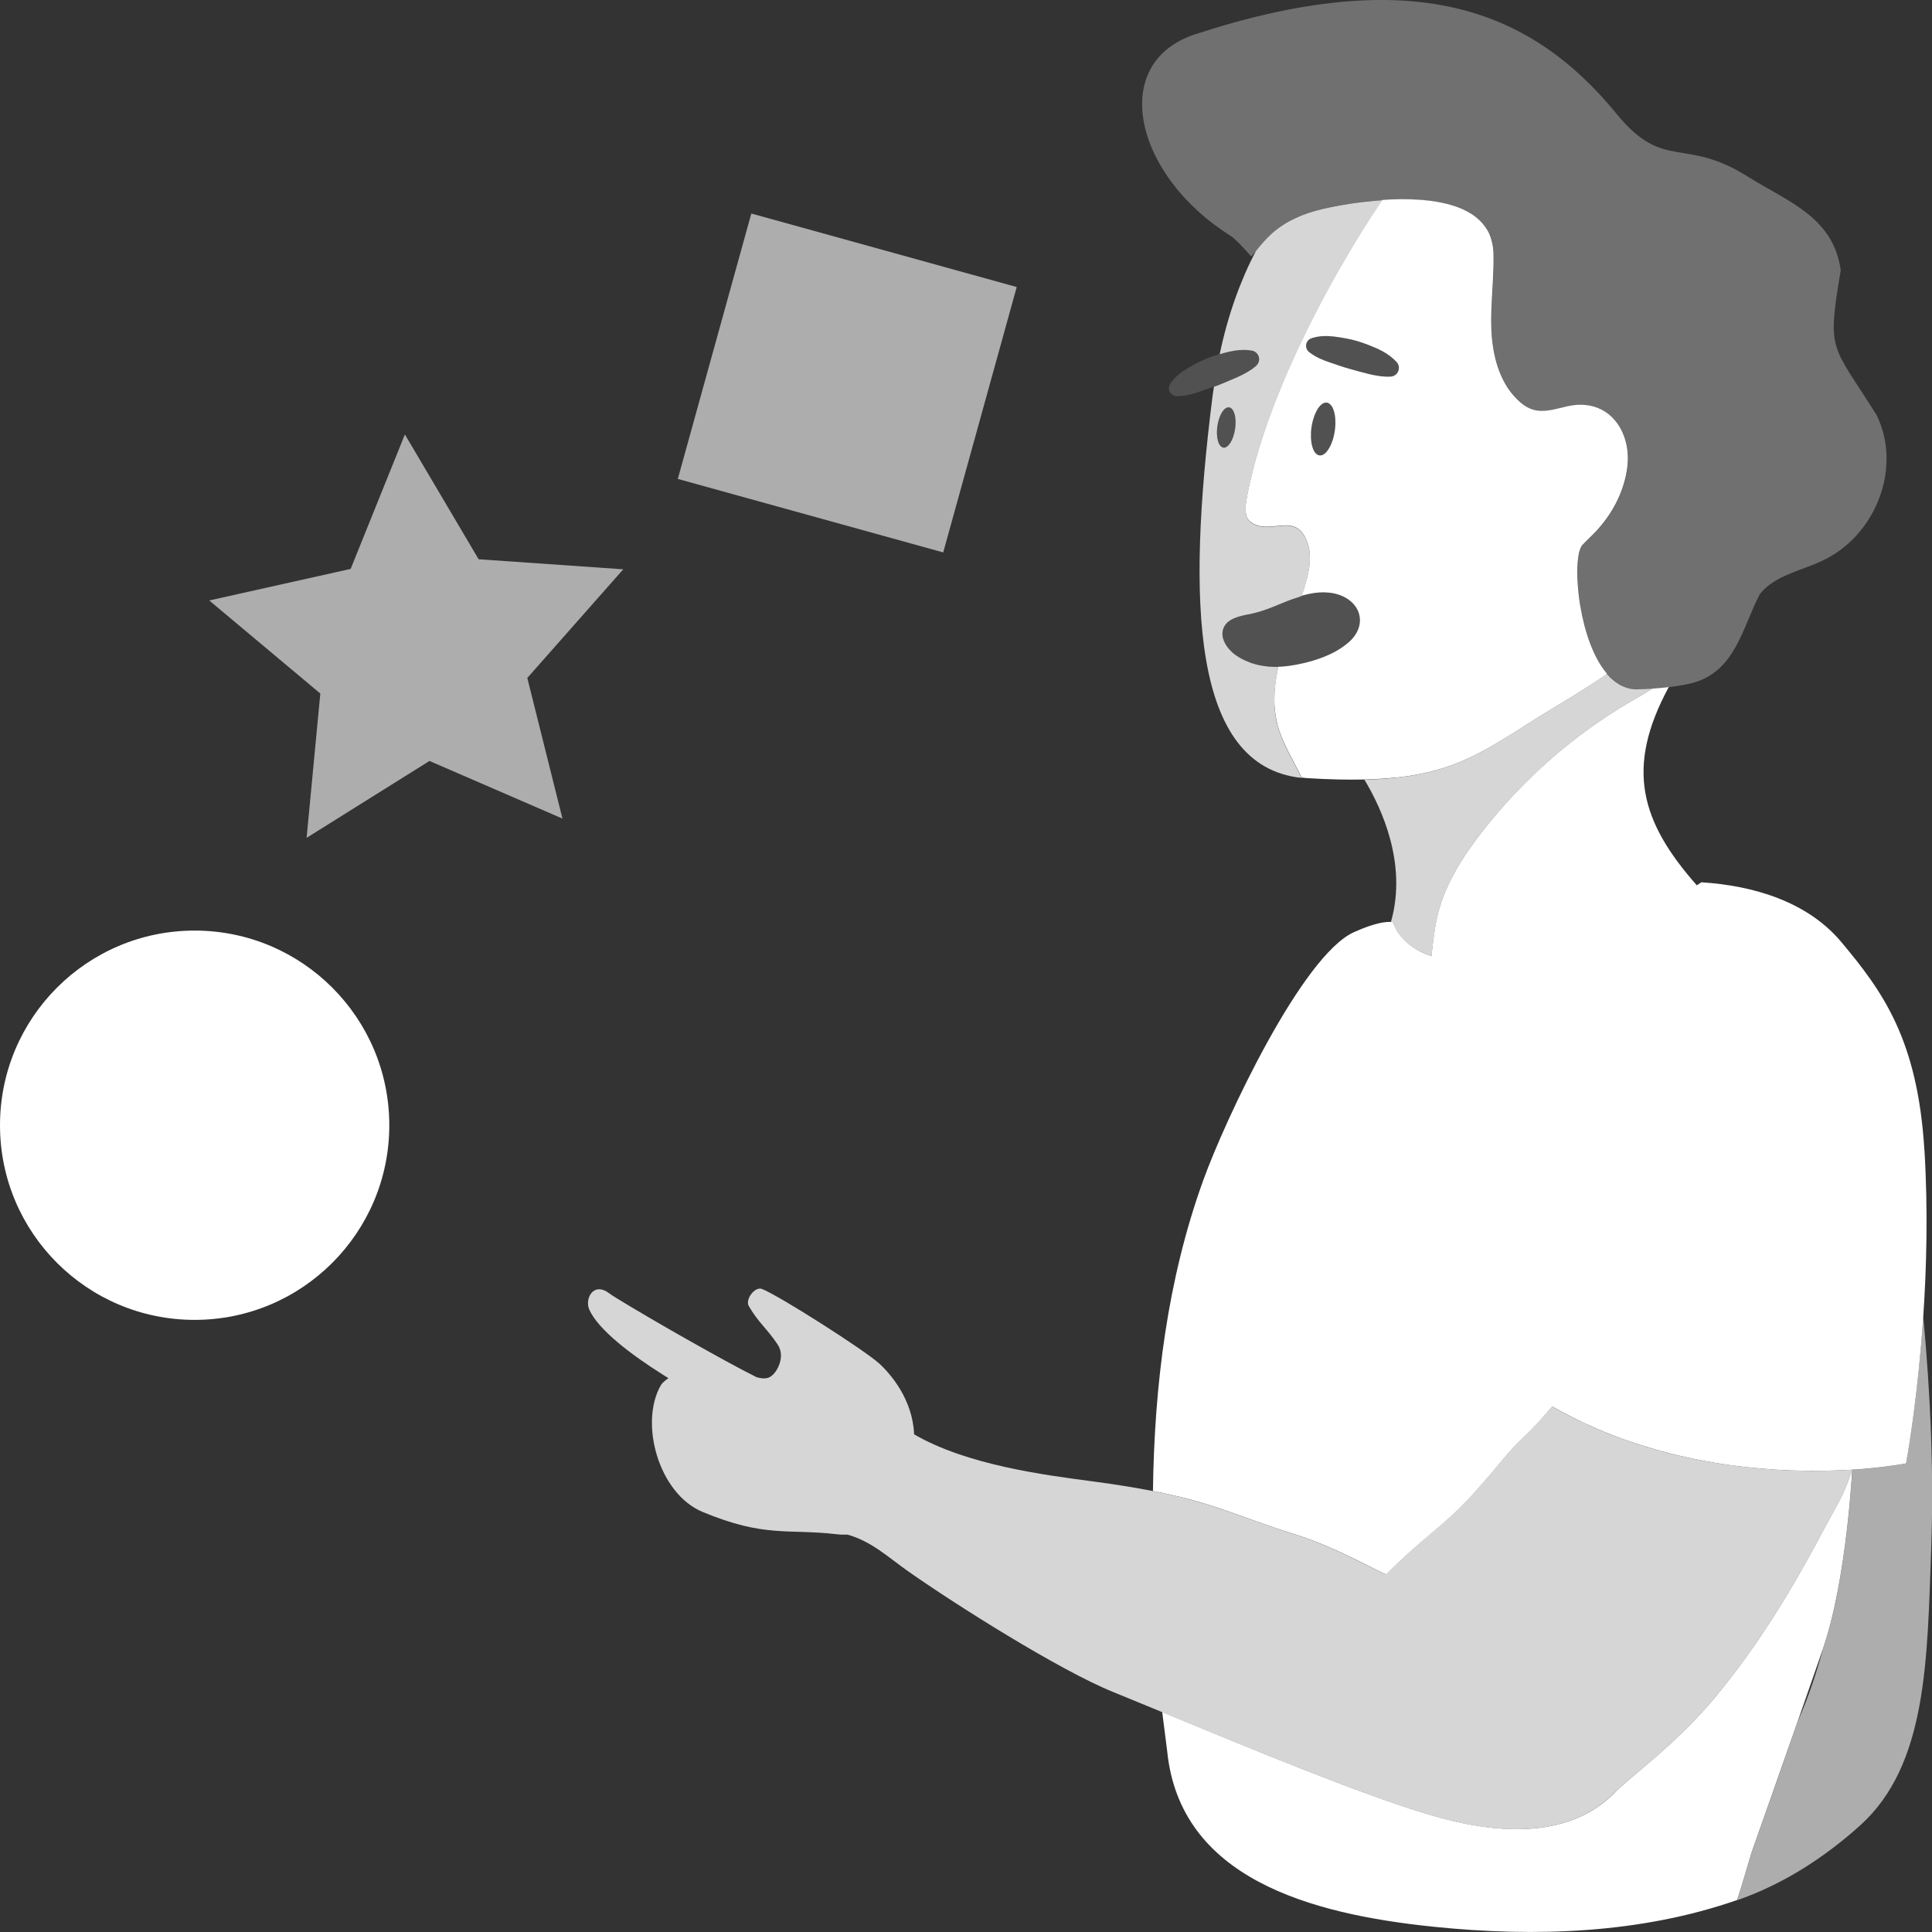 <svg viewBox="0 0 300 300" xmlns="http://www.w3.org/2000/svg"><rect x="0" y="0" width="300" height="300" fill="#333333" stroke="none"/><g fill="#fff"><path d="m 30.22 144.5 c 16.69 0 30.23 13.54 30.23 30.23 s -13.54 30.22 -30.23 30.22 -30.22 -13.53 -30.22 -30.22 13.53 -30.23 30.22 -30.23 z"/><path d="m 81.88 105.27 l 14.9 -16.87 -22.46 -1.56 -11.45 -19.38 -8.42 20.88 -21.96 4.9 17.25 14.45 -2.13 22.41 19.08 -11.94 20.65 8.95 z" opacity=".6"/><path d="m 110.16 38.13 h 42.75 v 42.75 h -42.75 z" opacity=".6" transform="matrix(.267 -.964 .964 .267 39.08 170.38)"/><path d="m 195.02 38.98 c .04 -.05 .08 -.1 .12 -.14 .11 -.14 .23 -.27 .34 -.41 .05 -.06 .09 -.11 .14 -.17 .09 -.11 .18 -.22 .28 -.33 .05 -.06 .11 -.12 .16 -.19 .09 -.11 .19 -.21 .28 -.31 .06 -.06 .11 -.12 .17 -.19 .1 -.11 .21 -.22 .31 -.32 .06 -.06 .11 -.11 .17 -.17 .13 -.12 .26 -.25 .39 -.37 .04 -.04 .08 -.08 .12 -.12 .18 -.16 .37 -.32 .56 -.48 .02 -.02 .05 -.04 .07 -.05 .17 -.14 .35 -.28 .54 -.41 .07 -.05 .14 -.1 .21 -.14 .15 -.1 .3 -.21 .46 -.31 .09 -.06 .18 -.11 .27 -.17 .15 -.09 .3 -.18 .46 -.27 .1 -.06 .21 -.11 .32 -.17 .16 -.08 .32 -.17 .49 -.25 .12 -.06 .23 -.11 .36 -.17 .17 -.08 .36 -.16 .54 -.24 .13 -.05 .25 -.11 .38 -.16 .2 -.08 .4 -.15 .61 -.23 .13 -.05 .26 -.1 .4 -.14 .24 -.08 .49 -.15 .74 -.23 .12 -.04 .24 -.08 .37 -.11 .38 -.11 .78 -.21 1.2 -.31 h .01 c .24 -.06 .5 -.11 .77 -.17 .08 -.02 .15 -.03 .23 -.05 .21 -.04 .43 -.09 .65 -.13 .09 -.02 .18 -.04 .27 -.05 .26 -.05 .53 -.1 .81 -.15 .05 -.01 .11 -.02 .16 -.03 .7 -.12 1.45 -.24 2.24 -.35 .06 -.01 .12 -.02 .18 -.02 .35 -.05 .7 -.09 1.06 -.13 l .18 -.02 c 1.27 -.15 2.61 -.26 3.98 -.32 .08 0 .16 -.01 .24 -.01 .45 -.02 .89 -.03 1.34 -.03 h .07 c .48 0 .95 0 1.42 .02 .07 0 .14 .01 .21 .01 .39 .01 .78 .04 1.17 .06 .1 .01 .2 .01 .31 .02 .9 .07 1.78 .18 2.63 .34 .1 .02 .2 .04 .3 .06 .33 .07 .66 .14 .98 .22 .1 .02 .2 .05 .29 .07 .4 .11 .79 .22 1.16 .36 .04 .01 .07 .03 .11 .04 .33 .12 .65 .25 .97 .4 .1 .05 .2 .09 .29 .14 .27 .13 .52 .27 .77 .42 .07 .04 .15 .08 .22 .13 .3 .19 .59 .4 .86 .63 .06 .05 .11 .1 .17 .15 .21 .19 .41 .38 .6 .59 .07 .08 .14 .15 .2 .23 .19 .23 .36 .47 .52 .72 .03 .05 .07 .09 .1 .14 .18 .3 .33 .62 .46 .96 .04 .09 .06 .18 .09 .27 .09 .27 .17 .55 .23 .84 .02 .11 .05 .22 .07 .33 .07 .39 .12 .79 .13 1.23 .04 1.48 -.02 2.96 -.1 4.44 s -.18 2.96 -.23 4.44 c -.03 .99 -.04 1.97 0 2.96 .06 1.48 .24 2.98 .59 4.43 .12 .48 .25 .96 .41 1.43 .31 .94 .71 1.84 1.2 2.68 .25 .42 .52 .83 .81 1.21 s .62 .76 .97 1.1 c .71 .71 1.54 1.32 2.5 1.61 .43 .13 .87 .18 1.31 .19 s .88 -.04 1.33 -.11 c .22 -.04 .44 -.08 .67 -.13 .39 -.08 .78 -.18 1.17 -.27 .11 -.03 .21 -.05 .32 -.08 .17 -.04 .34 -.08 .5 -.12 2.02 -.46 3.78 -.24 5.21 .46 .57 .28 1.09 .64 1.56 1.06 s .87 .91 1.22 1.45 c 1.22 1.88 1.7 4.4 1.26 7.02 -.08 .5 -.19 .98 -.31 1.47 -.88 3.38 -2.81 6.46 -5.45 8.94 -.39 .36 -.76 .74 -1.12 1.13 -.06 .07 -.12 .15 -.17 .24 -.02 .03 -.03 .06 -.05 .09 -.04 .07 -.07 .15 -.11 .23 -.02 .04 -.03 .08 -.05 .13 -.03 .09 -.06 .19 -.09 .3 -.01 .04 -.02 .08 -.04 .12 -.04 .15 -.07 .31 -.1 .48 -.01 .03 -.01 .06 -.01 .08 -.03 .15 -.05 .3 -.07 .46 -.01 .07 -.02 .14 -.02 .22 -.01 .13 -.03 .26 -.04 .39 -.01 .09 -.01 .17 -.02 .26 -.01 .13 -.01 .27 -.02 .41 0 .09 -.01 .18 -.01 .27 -.01 .22 -.01 .44 -.01 .66 0 .12 0 .25 .01 .37 s 0 .25 .01 .37 c .01 .15 .01 .3 .02 .45 .01 .1 .01 .21 .02 .31 .01 .17 .02 .33 .03 .5 .01 .08 .01 .16 .02 .23 .05 .65 .13 1.33 .22 2.02 0 .03 .01 .05 .01 .08 .03 .24 .07 .47 .11 .71 .01 .03 .01 .06 .02 .09 .65 3.88 1.99 8.03 4.17 10.55 .01 .01 .02 .03 .04 .04 .57 .65 1.19 1.19 1.87 1.59 .06 .04 .13 .08 .19 .11 .12 .06 .23 .12 .35 .17 .1 .05 .21 .09 .31 .13 s .21 .08 .31 .11 c .14 .04 .28 .08 .42 .11 .09 .02 .17 .04 .26 .06 .23 .04 .47 .07 .71 .08 h .01 c .88 -.02 1.75 -.06 2.6 -.12 .89 -.07 1.75 -.15 2.55 -.25 1.51 -.19 2.81 -.43 3.67 -.66 6.67 -1.84 7.73 -8.77 10.4 -13.78 2.2 -2.85 6.3 -3.6 9.66 -5.17 8.46 -3.94 12.44 -14.6 8.46 -22.65 -7.02 -11.21 -7.73 -9.56 -5.56 -22.48 -1.17 -8.22 -8 -10.54 -14.23 -14.41 -10.13 -6.48 -13.16 -.78 -20.61 -9.91 -13.6 -16.6 -32.06 -23.16 -65.32 -12.35 -13.69 4.45 -9.53 21.98 5.44 31.35 .56 .35 1.68 1.48 3.19 3.19 .24 -.28 .48 -.57 .72 -.86 s 0 0 0 0 z" opacity=".3"/><path d="m 197.92 109.6 c -.12 -2.01 .14 -4.06 .59 -6.05 -.24 .01 -.48 0 -.72 0 -.06 0 -.12 0 -.17 -.01 -.22 -.01 -.45 -.02 -.67 -.04 -.07 -.01 -.14 -.02 -.21 -.02 -.35 -.04 -.7 -.09 -1.05 -.16 -.13 -.03 -.26 -.05 -.39 -.08 -.14 -.03 -.27 -.07 -.41 -.11 -.17 -.05 -.34 -.1 -.5 -.15 -.12 -.04 -.24 -.08 -.36 -.13 -.19 -.07 -.37 -.15 -.55 -.23 -.1 -.04 -.19 -.08 -.28 -.13 -.28 -.13 -.55 -.27 -.81 -.43 -.2 -.12 -.4 -.25 -.59 -.39 -.17 -.12 -.34 -.26 -.49 -.4 s -.31 -.3 -.45 -.46 c -.28 -.33 -.53 -.69 -.71 -1.06 -.09 -.19 -.17 -.38 -.22 -.57 -.06 -.19 -.09 -.39 -.11 -.59 0 -.01 0 -.02 0 -.03 -.02 -.39 .04 -.77 .21 -1.14 .18 -.38 .44 -.69 .75 -.93 .47 -.37 1.07 -.6 1.7 -.78 s 1.3 -.3 1.92 -.43 c .55 -.12 1.08 -.27 1.61 -.44 s 1.05 -.37 1.57 -.57 c 1.04 -.41 2.07 -.86 3.12 -1.24 .47 -.17 .95 -.33 1.43 -.48 .23 -.69 .46 -1.38 .65 -2.08 .55 -1.96 .93 -4.08 .29 -6.02 -1.76 -5.36 -5.97 -.98 -8.99 -3.46 -1 -.83 -.63 -2.87 -.43 -3.94 2.74 -14.46 12.16 -32.9 20.98 -45.96 -.89 .06 -1.76 .14 -2.61 .24 l -.18 .02 c -.36 .04 -.71 .09 -1.06 .13 -.06 .01 -.12 .02 -.18 .02 -.79 .11 -1.54 .23 -2.24 .35 -.06 .01 -.11 .02 -.16 .03 -.28 .05 -.55 .1 -.81 .15 -.09 .02 -.18 .04 -.27 .05 -.23 .04 -.44 .09 -.65 .13 -.08 .02 -.16 .03 -.23 .05 -.27 .06 -.53 .12 -.77 .17 0 0 0 0 -.01 0 -.42 .1 -.82 .2 -1.2 .31 -.13 .04 -.25 .07 -.37 .11 -.25 .08 -.5 .15 -.74 .23 -.14 .05 -.27 .09 -.4 .14 -.21 .07 -.42 .15 -.61 .23 -.13 .05 -.26 .1 -.38 .16 -.18 .08 -.37 .16 -.54 .24 -.12 .06 -.24 .11 -.36 .17 -.17 .08 -.33 .17 -.49 .25 -.11 .06 -.21 .11 -.32 .17 -.16 .09 -.31 .18 -.46 .27 -.09 .06 -.18 .11 -.27 .17 -.16 .1 -.31 .2 -.46 .31 -.07 .05 -.14 .1 -.21 .14 -.19 .14 -.37 .27 -.54 .41 -.02 .02 -.05 .04 -.07 .05 -.2 .16 -.38 .32 -.56 .48 -.04 .04 -.08 .08 -.12 .12 -.13 .12 -.26 .25 -.39 .37 -.06 .06 -.11 .11 -.17 .17 -.11 .11 -.21 .21 -.31 .32 -.06 .06 -.11 .12 -.17 .19 -.1 .1 -.19 .21 -.28 .31 -.05 .06 -.11 .12 -.16 .19 -.09 .11 -.19 .22 -.28 .33 -.05 .06 -.1 .11 -.14 .17 -.11 .14 -.23 .28 -.34 .41 -.04 .05 -.08 .1 -.12 .14 -2.37 4.53 -4.31 9.84 -5.61 16.01 .48 -.14 .97 -.28 1.45 -.39 .57 -.12 1.15 -.22 1.74 -.26 s 1.2 -.02 1.82 .09 c .3 .05 .59 .21 .8 .46 .48 .57 .41 1.42 -.16 1.91 l -.02 .02 c -.23 .2 -.47 .37 -.7 .54 -.24 .16 -.48 .31 -.72 .45 -.48 .28 -.98 .52 -1.47 .74 -.5 .21 -1 .43 -1.49 .64 -.5 .21 -.99 .42 -1.5 .62 -.21 .08 -.43 .16 -.64 .23 -.08 .54 -.17 1.07 -.24 1.63 -3.97 31.73 -3.26 57.31 13.85 59.11 -1.27 -2.66 -2.95 -5.26 -3.72 -8.09 -.28 -1.01 -.43 -2.04 -.49 -3.07 z m -8.65 -40.74 c -.23 -.49 -.34 -1.22 -.3 -2.05 .01 -.21 .03 -.42 .06 -.63 .25 -1.73 1.06 -3.04 1.83 -2.93 .19 .03 .36 .14 .5 .32 .43 .55 .62 1.71 .43 3 -.06 .43 -.16 .84 -.28 1.2 -.19 .55 -.43 1 -.7 1.31 -.09 .1 -.18 .19 -.28 .26 -.19 .14 -.38 .2 -.57 .17 -.14 -.02 -.27 -.1 -.39 -.22 -.12 -.11 -.22 -.25 -.31 -.43 z" opacity=".8"/><path d="m 216.64 120.76 c .7 -.07 1.38 -.16 2.03 -.26 h .01 c 1.31 -.2 2.53 -.45 3.68 -.74 .03 -.01 .05 -.01 .08 -.02 .56 -.15 1.11 -.3 1.65 -.47 .01 0 .01 0 .02 -.01 1.08 -.34 2.09 -.72 3.08 -1.15 .02 -.01 .05 -.02 .07 -.03 .48 -.21 .96 -.43 1.43 -.66 .01 -.01 .03 -.01 .04 -.02 .95 -.46 1.88 -.97 2.82 -1.5 .03 -.02 .06 -.03 .08 -.05 .46 -.27 .93 -.54 1.39 -.82 .02 -.01 .04 -.02 .06 -.04 1.13 -.68 2.29 -1.41 3.51 -2.19 .28 -.18 .57 -.36 .86 -.54 .12 -.08 .24 -.15 .36 -.23 .5 -.32 1.02 -.64 1.55 -.97 3.4 -2.1 6.77 -4.04 10.06 -6.33 .05 -.03 .09 -.06 .14 -.09 -2.18 -2.52 -3.52 -6.66 -4.17 -10.55 -.01 -.03 -.01 -.06 -.02 -.09 -.04 -.24 -.08 -.48 -.11 -.71 0 -.03 -.01 -.05 -.01 -.08 -.1 -.69 -.17 -1.37 -.22 -2.02 -.01 -.08 -.01 -.16 -.02 -.23 -.01 -.17 -.02 -.34 -.03 -.5 -.01 -.11 -.01 -.21 -.02 -.31 -.01 -.15 -.01 -.3 -.02 -.45 0 -.13 -.01 -.25 -.01 -.37 s -.01 -.25 -.01 -.37 c 0 -.23 0 -.45 .01 -.66 0 -.09 .01 -.18 .01 -.27 .01 -.14 .01 -.28 .02 -.41 .01 -.09 .01 -.18 .02 -.26 .01 -.13 .02 -.26 .04 -.39 .01 -.07 .02 -.15 .02 -.22 .02 -.16 .04 -.32 .07 -.46 .01 -.03 .01 -.06 .01 -.08 .03 -.17 .07 -.33 .1 -.48 .01 -.04 .02 -.08 .04 -.12 .03 -.1 .06 -.2 .09 -.3 .02 -.04 .03 -.09 .05 -.13 .03 -.08 .07 -.16 .11 -.23 .02 -.03 .03 -.06 .05 -.09 .05 -.09 .11 -.18 .17 -.24 .36 -.39 .74 -.76 1.12 -1.13 2.64 -2.48 4.57 -5.56 5.45 -8.94 .13 -.48 .23 -.97 .31 -1.47 .44 -2.62 -.04 -5.13 -1.26 -7.02 -.35 -.54 -.76 -1.02 -1.22 -1.45 s -.99 -.78 -1.56 -1.06 c -1.43 -.7 -3.19 -.92 -5.21 -.46 -.17 .04 -.33 .08 -.5 .12 -.11 .03 -.21 .05 -.32 .08 -.39 .1 -.78 .19 -1.17 .27 -.22 .05 -.44 .09 -.67 .13 -.44 .07 -.89 .11 -1.33 .11 -.44 -.01 -.88 -.06 -1.31 -.19 -.96 -.28 -1.79 -.9 -2.5 -1.61 -.35 -.35 -.67 -.72 -.97 -1.1 s -.57 -.79 -.81 -1.21 c -.49 -.84 -.89 -1.74 -1.2 -2.68 -.16 -.47 -.29 -.95 -.41 -1.43 -.35 -1.45 -.53 -2.95 -.59 -4.43 -.04 -.99 -.03 -1.97 0 -2.96 .05 -1.48 .15 -2.96 .23 -4.44 s .14 -2.96 .1 -4.44 c -.01 -.43 -.06 -.84 -.13 -1.23 -.02 -.11 -.04 -.22 -.07 -.33 -.06 -.29 -.14 -.57 -.23 -.84 -.03 -.09 -.06 -.19 -.09 -.27 -.13 -.34 -.28 -.66 -.46 -.96 -.03 -.05 -.07 -.09 -.1 -.14 -.16 -.25 -.33 -.49 -.52 -.72 -.07 -.08 -.13 -.16 -.2 -.23 -.19 -.21 -.39 -.4 -.6 -.59 -.06 -.05 -.11 -.1 -.17 -.15 -.27 -.23 -.56 -.43 -.86 -.63 -.07 -.05 -.15 -.09 -.22 -.13 -.25 -.15 -.51 -.29 -.77 -.42 -.1 -.05 -.19 -.1 -.29 -.14 -.31 -.14 -.63 -.28 -.97 -.4 -.04 -.01 -.07 -.03 -.11 -.04 -.38 -.13 -.77 -.25 -1.16 -.36 -.1 -.03 -.2 -.05 -.29 -.07 -.32 -.08 -.65 -.15 -.98 -.22 -.1 -.02 -.2 -.04 -.3 -.06 -.85 -.16 -1.73 -.27 -2.63 -.34 -.1 -.01 -.2 -.02 -.31 -.02 -.39 -.03 -.78 -.05 -1.17 -.06 -.07 0 -.14 -.01 -.21 -.01 -.47 -.01 -.95 -.02 -1.42 -.02 -.02 0 -.04 0 -.07 0 -.45 0 -.89 .02 -1.34 .03 -.08 0 -.16 .01 -.24 .01 -.46 .02 -.92 .04 -1.37 .08 -8.82 13.06 -18.25 31.5 -20.98 45.96 -.2 1.07 -.58 3.11 .43 3.94 3.02 2.49 7.23 -1.9 8.99 3.46 .64 1.94 .26 4.05 -.29 6.02 -.19 .7 -.42 1.39 -.65 2.08 .16 -.05 .32 -.09 .48 -.13 .08 -.02 .17 -.04 .25 -.06 .14 -.04 .29 -.07 .44 -.1 .11 -.02 .22 -.04 .34 -.06 .13 -.02 .26 -.05 .38 -.07 .23 -.03 .46 -.06 .69 -.08 .09 -.01 .17 -.01 .26 -.01 .17 -.01 .34 -.02 .5 -.02 .09 0 .19 0 .28 .01 .17 .01 .34 .02 .51 .03 .08 .01 .16 .01 .24 .02 .25 .03 .5 .07 .74 .13 .51 .12 .98 .28 1.4 .49 .42 .2 .79 .45 1.11 .72 .64 .55 1.07 1.22 1.28 1.94 .31 1.09 .11 2.3 -.68 3.4 -.26 .37 -.59 .73 -.99 1.07 -.61 .52 -1.29 .98 -2.01 1.38 -.36 .2 -.74 .38 -1.12 .55 -.76 .34 -1.56 .63 -2.37 .87 -.4 .12 -.81 .23 -1.21 .33 -.81 .2 -1.62 .35 -2.4 .46 -.29 .04 -.59 .08 -.88 .1 -.29 .03 -.58 .04 -.87 .05 -.45 2 -.7 4.04 -.59 6.05 .06 1.03 .22 2.06 .49 3.07 .77 2.83 2.45 5.43 3.72 8.09 .24 .03 .48 .06 .73 .08 3.43 .22 6.4 .28 9.04 .22 1.67 -.04 3.2 -.14 4.62 -.28 .04 0 .07 -.01 .11 -.01 z m -9.37 -53.89 c -.28 1.98 -1.14 3.54 -2.01 3.81 -.13 .04 -.25 .05 -.38 .03 -.25 -.04 -.47 -.18 -.66 -.42 s -.34 -.56 -.45 -.96 -.18 -.85 -.2 -1.36 c -.01 -.25 -.01 -.51 0 -.78 s .04 -.55 .08 -.83 c .08 -.56 .21 -1.1 .37 -1.57 s .36 -.9 .57 -1.25 .45 -.62 .7 -.8 .5 -.26 .75 -.22 c .13 .02 .24 .06 .35 .14 s .21 .17 .31 .29 c .19 .24 .34 .56 .45 .96 .06 .2 .1 .41 .14 .64 .1 .68 .1 1.49 -.02 2.33 z m 8.65 -8.39 c -1.21 .05 -2.29 -.15 -3.35 -.4 -1.05 -.28 -2.1 -.53 -3.13 -.84 -1.04 -.29 -2.05 -.67 -3.08 -1.01 -1.03 -.35 -2.05 -.77 -3.04 -1.53 l -.02 -.01 c -.19 -.15 -.34 -.35 -.43 -.6 -.11 -.33 -.07 -.66 .07 -.95 s .4 -.51 .72 -.62 c .61 -.2 1.22 -.3 1.81 -.33 .6 -.03 1.18 .01 1.76 .08 1.16 .16 2.32 .34 3.44 .67 .56 .16 1.12 .35 1.66 .56 .55 .21 1.08 .44 1.62 .67 .26 .13 .53 .26 .78 .4 .77 .43 1.5 .95 2.14 1.65 .21 .23 .34 .52 .35 .85 .02 .56 -.3 1.05 -.77 1.28 -.16 .08 -.34 .12 -.52 .13 h -.02 z"/><path d="m 189.58 69.28 c .12 .11 .25 .2 .39 .22 .19 .03 .39 -.04 .57 -.17 .09 -.07 .19 -.15 .28 -.26 .27 -.31 .51 -.76 .7 -1.31 .12 -.36 .22 -.77 .28 -1.2 .18 -1.3 -.01 -2.46 -.43 -3 -.14 -.18 -.31 -.3 -.5 -.32 -.76 -.11 -1.58 1.21 -1.83 2.93 -.03 .22 -.05 .43 -.06 .63 -.04 .83 .07 1.56 .3 2.05 .09 .18 .19 .32 .31 .43 z" opacity=".15"/><path d="m 207.27 66.87 c .12 -.85 .12 -1.65 .02 -2.33 -.03 -.23 -.08 -.44 -.14 -.64 -.11 -.39 -.26 -.72 -.45 -.96 -.09 -.12 -.2 -.22 -.31 -.29 s -.23 -.12 -.35 -.14 c -.25 -.04 -.5 .05 -.75 .22 s -.48 .45 -.7 .8 -.41 .77 -.57 1.25 -.29 1.01 -.37 1.57 c -.04 .28 -.07 .56 -.08 .83 s -.02 .53 0 .78 c .02 .5 .09 .96 .2 1.36 .11 .39 .26 .72 .45 .96 s .41 .39 .66 .42 c .13 .02 .25 .01 .38 -.03 .88 -.27 1.73 -1.83 2.01 -3.81 z" opacity=".15"/><path d="m 216.47 58.35 c .48 -.23 .8 -.72 .77 -1.28 -.01 -.33 -.15 -.63 -.35 -.85 -.64 -.7 -1.37 -1.22 -2.14 -1.65 -.26 -.14 -.52 -.28 -.78 -.4 -.53 -.24 -1.07 -.46 -1.62 -.67 s -1.1 -.4 -1.66 -.56 c -1.12 -.33 -2.28 -.51 -3.44 -.67 -.58 -.07 -1.17 -.11 -1.76 -.08 -.6 .03 -1.2 .13 -1.81 .33 -.33 .11 -.58 .34 -.72 .62 s -.18 .62 -.07 .95 c .08 .25 .23 .45 .43 .6 l .02 .01 c .99 .76 2.01 1.18 3.04 1.53 1.03 .33 2.05 .71 3.08 1.01 1.03 .31 2.08 .56 3.13 .84 1.06 .25 2.13 .45 3.35 .4 h .02 c .19 -.01 .36 -.06 .52 -.13 z" opacity=".15"/><path d="m 192.15 58.53 c .5 -.23 .99 -.46 1.47 -.74 .24 -.14 .48 -.29 .72 -.45 s .47 -.34 .7 -.54 l .02 -.02 c .57 -.48 .64 -1.34 .16 -1.91 -.21 -.25 -.5 -.41 -.8 -.46 -.62 -.11 -1.23 -.13 -1.82 -.09 s -1.17 .14 -1.74 .26 c -1.13 .28 -2.26 .6 -3.34 1.04 -1.09 .42 -2.12 .99 -3.13 1.58 -1 .6 -1.95 1.32 -2.67 2.39 -.39 .57 -.24 1.34 .33 1.72 .22 .15 .46 .22 .7 .21 h .02 c 1.25 -.01 2.31 -.3 3.34 -.65 1.02 -.37 2.06 -.69 3.05 -1.09 .5 -.2 1 -.4 1.5 -.62 s .99 -.43 1.49 -.64 z" opacity=".15"/><path d="m 200.69 93.02 c -1.05 .39 -2.08 .84 -3.12 1.24 -.52 .2 -1.04 .4 -1.57 .57 s -1.07 .33 -1.61 .44 c -.62 .13 -1.29 .25 -1.92 .43 s -1.23 .41 -1.7 .78 c -.31 .24 -.57 .55 -.75 .93 -.17 .37 -.23 .76 -.21 1.14 v .03 c .01 .2 .05 .39 .11 .59 .06 .19 .13 .39 .22 .57 .18 .38 .43 .74 .71 1.06 .14 .16 .3 .32 .45 .46 s .33 .28 .49 .4 c .19 .14 .39 .27 .59 .39 .26 .16 .53 .3 .81 .43 .09 .05 .19 .09 .28 .13 .18 .08 .37 .16 .55 .23 .12 .04 .24 .09 .36 .13 .17 .06 .33 .1 .5 .15 .14 .04 .27 .08 .41 .11 .13 .03 .26 .05 .39 .08 .35 .07 .7 .13 1.05 .16 .07 .01 .14 .02 .21 .02 .22 .02 .45 .03 .67 .04 .06 0 .12 0 .17 .01 .24 .01 .48 .01 .72 0 .29 -.01 .58 -.02 .87 -.05 .3 -.03 .59 -.06 .88 -.1 .78 -.12 1.59 -.27 2.4 -.46 .41 -.1 .81 -.21 1.21 -.33 .81 -.24 1.6 -.53 2.37 -.87 .38 -.17 .76 -.36 1.12 -.55 .72 -.4 1.4 -.85 2.01 -1.38 .4 -.34 .72 -.7 .99 -1.07 .79 -1.11 .99 -2.32 .68 -3.4 -.21 -.72 -.64 -1.39 -1.28 -1.94 -.32 -.27 -.69 -.52 -1.11 -.72 s -.89 -.37 -1.4 -.49 c -.25 -.06 -.5 -.1 -.74 -.13 -.08 -.01 -.16 -.02 -.24 -.02 -.17 -.02 -.34 -.03 -.51 -.03 -.09 0 -.19 -.01 -.28 -.01 -.17 0 -.34 .01 -.5 .02 -.09 .01 -.17 .01 -.26 .01 -.23 .02 -.46 .05 -.69 .08 -.13 .02 -.26 .04 -.38 .07 -.11 .02 -.22 .04 -.34 .06 -.14 .03 -.29 .06 -.44 .1 -.08 .02 -.17 .04 -.25 .06 -.16 .04 -.32 .08 -.48 .13 -.49 .14 -.97 .3 -1.43 .48 z" opacity=".15"/><path d="m 298.63 204.55 c -.79 11.63 -2.24 20.24 -2.59 22.24 -.01 .03 -.01 .05 -.01 .08 -.02 .1 -.03 .17 -.04 .23 -.01 .03 -.01 .05 -.01 .07 -.01 .05 -.02 .08 -.02 .08 s -.03 .01 -.06 .01 c -.01 0 -.02 0 -.04 .01 -.06 .01 -.12 .02 -.22 .04 -.01 0 -.03 .01 -.04 .01 -.08 .02 -.18 .03 -.29 .05 -.05 .01 -.1 .02 -.16 .03 -.14 .02 -.29 .05 -.46 .07 -.04 .01 -.09 .01 -.13 .02 -.15 .02 -.31 .05 -.48 .07 -.08 .01 -.15 .02 -.23 .03 -.22 .03 -.46 .06 -.72 .1 -.05 .01 -.11 .01 -.16 .02 -.23 .03 -.47 .06 -.72 .09 -.08 .01 -.16 .02 -.25 .03 -.31 .04 -.64 .07 -.98 .11 -.05 .01 -.1 .01 -.14 .01 -.33 .03 -.67 .06 -1.02 .1 -.06 .01 -.12 .01 -.18 .02 -.41 .04 -.83 .07 -1.28 .1 -.02 0 -.03 0 -.05 0 -.24 .02 -.48 .03 -.73 .05 0 0 -.84 17.08 -4.54 27.81 -.01 .02 -.02 .05 -.02 .07 -.99 3.64 -2.18 7.22 -3.68 10.67 -.07 .19 -.16 .37 -.23 .56 -3.45 9.86 -7.11 20.21 -7.11 20.21 l -.01 .01 c -.73 2.52 -1.49 5.03 -2.29 7.51 .11 -.04 .22 -.07 .33 -.11 6.95 -2.46 13.29 -6.56 18.77 -11.5 10.42 -9.39 10.42 -25.62 11.04 -43.23 .42 -11.87 -.13 -23.8 -1.23 -35.66 z" opacity=".6"/><path d="m 216.4 143.26 c .07 .38 .74 3.46 5.88 5.21 .26 -2.3 .5 -4.59 1.08 -6.82 1.22 -4.65 3.89 -8.8 6.86 -12.59 6.29 -8.03 14.09 -14.88 22.87 -20.06 1.16 -.69 2.35 -1.36 3.5 -2.07 -.85 .06 -1.72 .11 -2.6 .12 h -.01 c -.24 -.01 -.48 -.04 -.71 -.08 -.09 -.02 -.17 -.04 -.26 -.06 -.14 -.03 -.28 -.07 -.42 -.11 -.11 -.03 -.21 -.07 -.31 -.11 -.11 -.04 -.21 -.08 -.31 -.13 -.12 -.05 -.24 -.11 -.35 -.17 -.07 -.04 -.13 -.07 -.19 -.11 -.68 -.4 -1.31 -.94 -1.87 -1.59 l -.18 .06 c -3.29 2.29 -6.67 4.23 -10.06 6.33 -.53 .33 -1.05 .65 -1.55 .97 -.12 .08 -.24 .15 -.36 .23 -.29 .18 -.57 .36 -.86 .54 -1.23 .77 -2.38 1.5 -3.51 2.19 -.02 .01 -.04 .02 -.06 .04 -.47 .28 -.93 .56 -1.39 .82 -.03 .02 -.06 .03 -.08 .05 -.94 .54 -1.87 1.04 -2.82 1.5 -.01 .01 -.03 .01 -.04 .02 -.47 .23 -.95 .45 -1.43 .66 -.02 .01 -.05 .02 -.07 .03 -.98 .43 -2 .81 -3.08 1.15 -.01 0 -.01 0 -.02 .01 -.53 .17 -1.08 .33 -1.65 .47 -.03 .01 -.05 .01 -.08 .02 -1.15 .29 -2.36 .54 -3.68 .74 h -.01 c -.65 .1 -1.33 .18 -2.03 .26 -.04 0 -.07 .01 -.11 .01 -1.42 .15 -2.95 .24 -4.62 .28 2.8 4.66 6.54 13.03 4.21 21.75 -.03 .13 -.07 .24 -.1 .37 .26 .02 .38 .06 .38 .06 s 0 .01 .01 .04 z" opacity=".8"/><path d="m 298.81 178.46 c -1.06 -17.1 -6.5 -24.55 -12.9 -32.19 -5.24 -6.25 -13.58 -8.75 -21.72 -9.27 -.23 .15 -.47 .31 -.71 .47 -8.73 -9.89 -11.15 -18.24 -4.35 -30.79 -.8 .1 -1.66 .19 -2.55 .25 -1.15 .72 -2.33 1.39 -3.5 2.07 -8.79 5.18 -16.59 12.03 -22.87 20.06 -2.96 3.79 -5.64 7.93 -6.86 12.59 -.59 2.23 -.82 4.53 -1.08 6.82 .26 .09 -.27 -.09 0 0 -4.93 -1.67 -5.82 -4.82 -5.88 -5.21 0 -.02 -.01 -.04 -.01 -.04 s -.12 -.04 -.38 -.06 c -.69 -.05 -2.4 .07 -5.75 1.58 -8.06 3.62 -20 29.08 -23.42 38.56 -5.55 15.37 -7.58 31.74 -7.8 48.22 9.72 1.89 13.1 3.94 21.78 6.64 7.29 2.26 14.24 6.54 14.5 6.28 5.41 -5.53 9.04 -7.59 13.26 -12.27 4.58 -5.07 5.35 -6.47 7.63 -8.63 2.25 -2.13 2.88 -2.9 4.81 -5.15 .97 .55 1.94 1.07 2.92 1.57 .29 .15 .58 .29 .87 .43 .72 .36 1.45 .7 2.18 1.02 .29 .13 .57 .26 .86 .39 .97 .42 1.94 .82 2.91 1.19 .09 .04 .19 .07 .28 .1 .89 .34 1.77 .65 2.66 .94 .32 .11 .64 .21 .96 .31 .69 .22 1.39 .43 2.08 .63 .31 .09 .61 .18 .92 .27 .94 .26 1.87 .5 2.8 .73 .2 .05 .39 .09 .59 .13 .75 .17 1.5 .34 2.25 .49 .35 .07 .69 .14 1.04 .2 .62 .12 1.23 .23 1.84 .33 .33 .06 .66 .11 .98 .16 .86 .13 1.71 .26 2.55 .36 .28 .04 .55 .06 .83 .1 .6 .07 1.2 .14 1.79 .19 .36 .04 .72 .07 1.07 .1 .52 .04 1.02 .08 1.53 .12 .33 .02 .67 .05 1 .07 .75 .04 1.49 .08 2.21 .11 .31 .01 .61 .02 .91 .02 .47 .01 .94 .02 1.39 .03 .34 0 .67 .01 1 .01 .43 0 .84 0 1.26 -.01 .29 0 .59 -.01 .87 -.01 .63 -.01 1.25 -.03 1.84 -.05 .24 -.01 .47 -.02 .71 -.03 .41 -.02 .81 -.04 1.19 -.06 .36 -.02 .72 -.04 1.06 -.07 h .05 c .44 -.03 .87 -.07 1.28 -.1 .06 -.01 .12 -.01 .18 -.02 .35 -.03 .7 -.06 1.02 -.1 .05 -.01 .1 -.01 .14 -.01 .34 -.04 .67 -.07 .98 -.11 .09 -.01 .17 -.02 .25 -.03 .25 -.03 .49 -.06 .72 -.09 .05 -.01 .11 -.01 .16 -.02 .26 -.03 .49 -.07 .72 -.1 .08 -.01 .15 -.02 .23 -.03 .17 -.02 .33 -.05 .48 -.07 .04 -.01 .09 -.01 .13 -.02 .17 -.03 .32 -.05 .46 -.07 .06 -.01 .11 -.02 .16 -.03 .11 -.02 .21 -.04 .29 -.05 .01 0 .03 -.01 .04 -.01 .1 -.02 .17 -.03 .22 -.04 .02 0 .03 -.01 .04 -.01 .03 -.01 .06 -.01 .06 -.01 s .01 -.03 .02 -.08 c 0 -.02 .01 -.05 .01 -.07 .01 -.06 .02 -.13 .04 -.23 0 -.02 .01 -.05 .01 -.08 .36 -2 1.8 -10.61 2.59 -22.24 .52 -7.72 .76 -16.77 .18 -26.09 v .01 z"/><path d="m 266.62 263.2 c -6.12 7.4 -11.95 11.42 -15.68 14.96 -.96 .91 -.31 .29 -.08 .07 -7.5 7.78 -19.37 6.39 -28.87 3.57 -10.64 -3.15 -28.95 -10.75 -41.52 -15.95 l .77 6.07 c 1.99 19.7 22.08 25.29 41.42 27.27 15.76 1.62 32.11 1.06 47.07 -4.15 .81 -2.49 1.56 -5 2.29 -7.51 l .01 -.01 s 3.66 -10.35 7.11 -20.21 c 1.43 -4.08 2.82 -8.08 3.91 -11.23 .01 -.02 .02 -.05 .02 -.07 3.7 -10.73 4.54 -27.81 4.54 -27.81 -1.47 4.4 -1.69 4.17 -5.17 10.71 -4.52 8.48 -9.73 16.91 -15.82 24.28 z"/><path d="m 250.86 278.23 c -.23 .22 -.89 .84 .08 -.07 3.73 -3.54 9.57 -7.56 15.68 -14.96 6.09 -7.37 11.3 -15.8 15.82 -24.28 3.49 -6.54 3.71 -6.31 5.17 -10.71 -.11 .01 -.23 .01 -.34 .02 -.39 .02 -.79 .04 -1.19 .06 -.24 .01 -.46 .02 -.71 .03 -.59 .02 -1.21 .04 -1.84 .05 -.28 .01 -.58 .01 -.87 .01 -.41 .01 -.83 .01 -1.26 .01 -.33 0 -.66 0 -1 -.01 -.46 -.01 -.92 -.02 -1.39 -.03 -.3 -.01 -.6 -.01 -.91 -.02 -.72 -.03 -1.46 -.06 -2.21 -.11 -.33 -.02 -.67 -.05 -1 -.07 -.51 -.04 -1.01 -.07 -1.53 -.12 -.36 -.03 -.71 -.06 -1.07 -.1 -.59 -.06 -1.19 -.12 -1.79 -.19 -.28 -.03 -.55 -.06 -.83 -.1 -.84 -.11 -1.69 -.23 -2.55 -.36 -.33 -.05 -.66 -.11 -.98 -.16 -.61 -.1 -1.22 -.21 -1.84 -.33 -.35 -.07 -.69 -.13 -1.04 -.2 -.75 -.15 -1.5 -.31 -2.25 -.49 -.2 -.05 -.39 -.08 -.59 -.13 -.93 -.22 -1.86 -.47 -2.8 -.73 -.31 -.08 -.61 -.18 -.92 -.27 -.69 -.2 -1.38 -.41 -2.08 -.63 -.32 -.1 -.64 -.2 -.96 -.31 -.89 -.3 -1.77 -.61 -2.66 -.94 -.09 -.04 -.19 -.07 -.28 -.1 -.97 -.37 -1.94 -.77 -2.91 -1.19 -.29 -.12 -.57 -.26 -.86 -.39 -.73 -.33 -1.45 -.67 -2.18 -1.02 -.29 -.14 -.58 -.28 -.87 -.43 -.98 -.5 -1.95 -1.01 -2.92 -1.57 -1.93 2.25 -2.56 3.02 -4.81 5.15 -2.28 2.16 -3.04 3.56 -7.63 8.63 -4.23 4.67 -7.85 6.74 -13.26 12.27 -.26 .26 -7.21 -4.01 -14.5 -6.28 -8.68 -2.7 -12.07 -4.74 -21.78 -6.64 -2.58 -.5 -5.61 -1 -9.3 -1.49 -7.4 -.98 -19.53 -2.52 -27.76 -7.31 -.21 -5.37 -3.6 -9.34 -5.43 -11.01 -2.25 -2.05 -15.52 -10.52 -18.18 -11.56 -1.11 -.44 -2.66 1.63 -2.06 2.65 1.53 2.63 2.88 3.55 4.48 5.97 1.09 1.65 .19 3.52 -.34 4.24 -.72 .98 -1.47 1.26 -2.92 .84 -2.44 -1.2 -6.6 -3.49 -10.72 -5.82 -.85 -.48 -1.7 -.96 -2.53 -1.44 -4.72 -2.71 -8.88 -5.19 -9.65 -5.77 -2.45 -1.86 -3.84 .86 -3.08 2.55 1.39 3.08 6.34 6.89 11.46 10.11 .1 .06 .2 .13 .3 .19 .17 .11 .35 .22 .52 .33 -.57 .4 -1.01 .79 -1.2 1.14 -3.32 5.85 -.33 16.77 6.49 19.62 9.73 4.06 13.23 2.58 20.92 3.48 .56 .07 1.08 .07 1.58 .05 3.71 1.02 6.26 3.46 9.44 5.7 7.33 5.16 23.52 15.38 31.83 18.74 2.12 .86 4.7 1.92 7.59 3.12 12.57 5.2 30.88 12.79 41.52 15.95 9.5 2.82 21.37 4.21 28.87 -3.57 z" opacity=".8"/></g></svg>